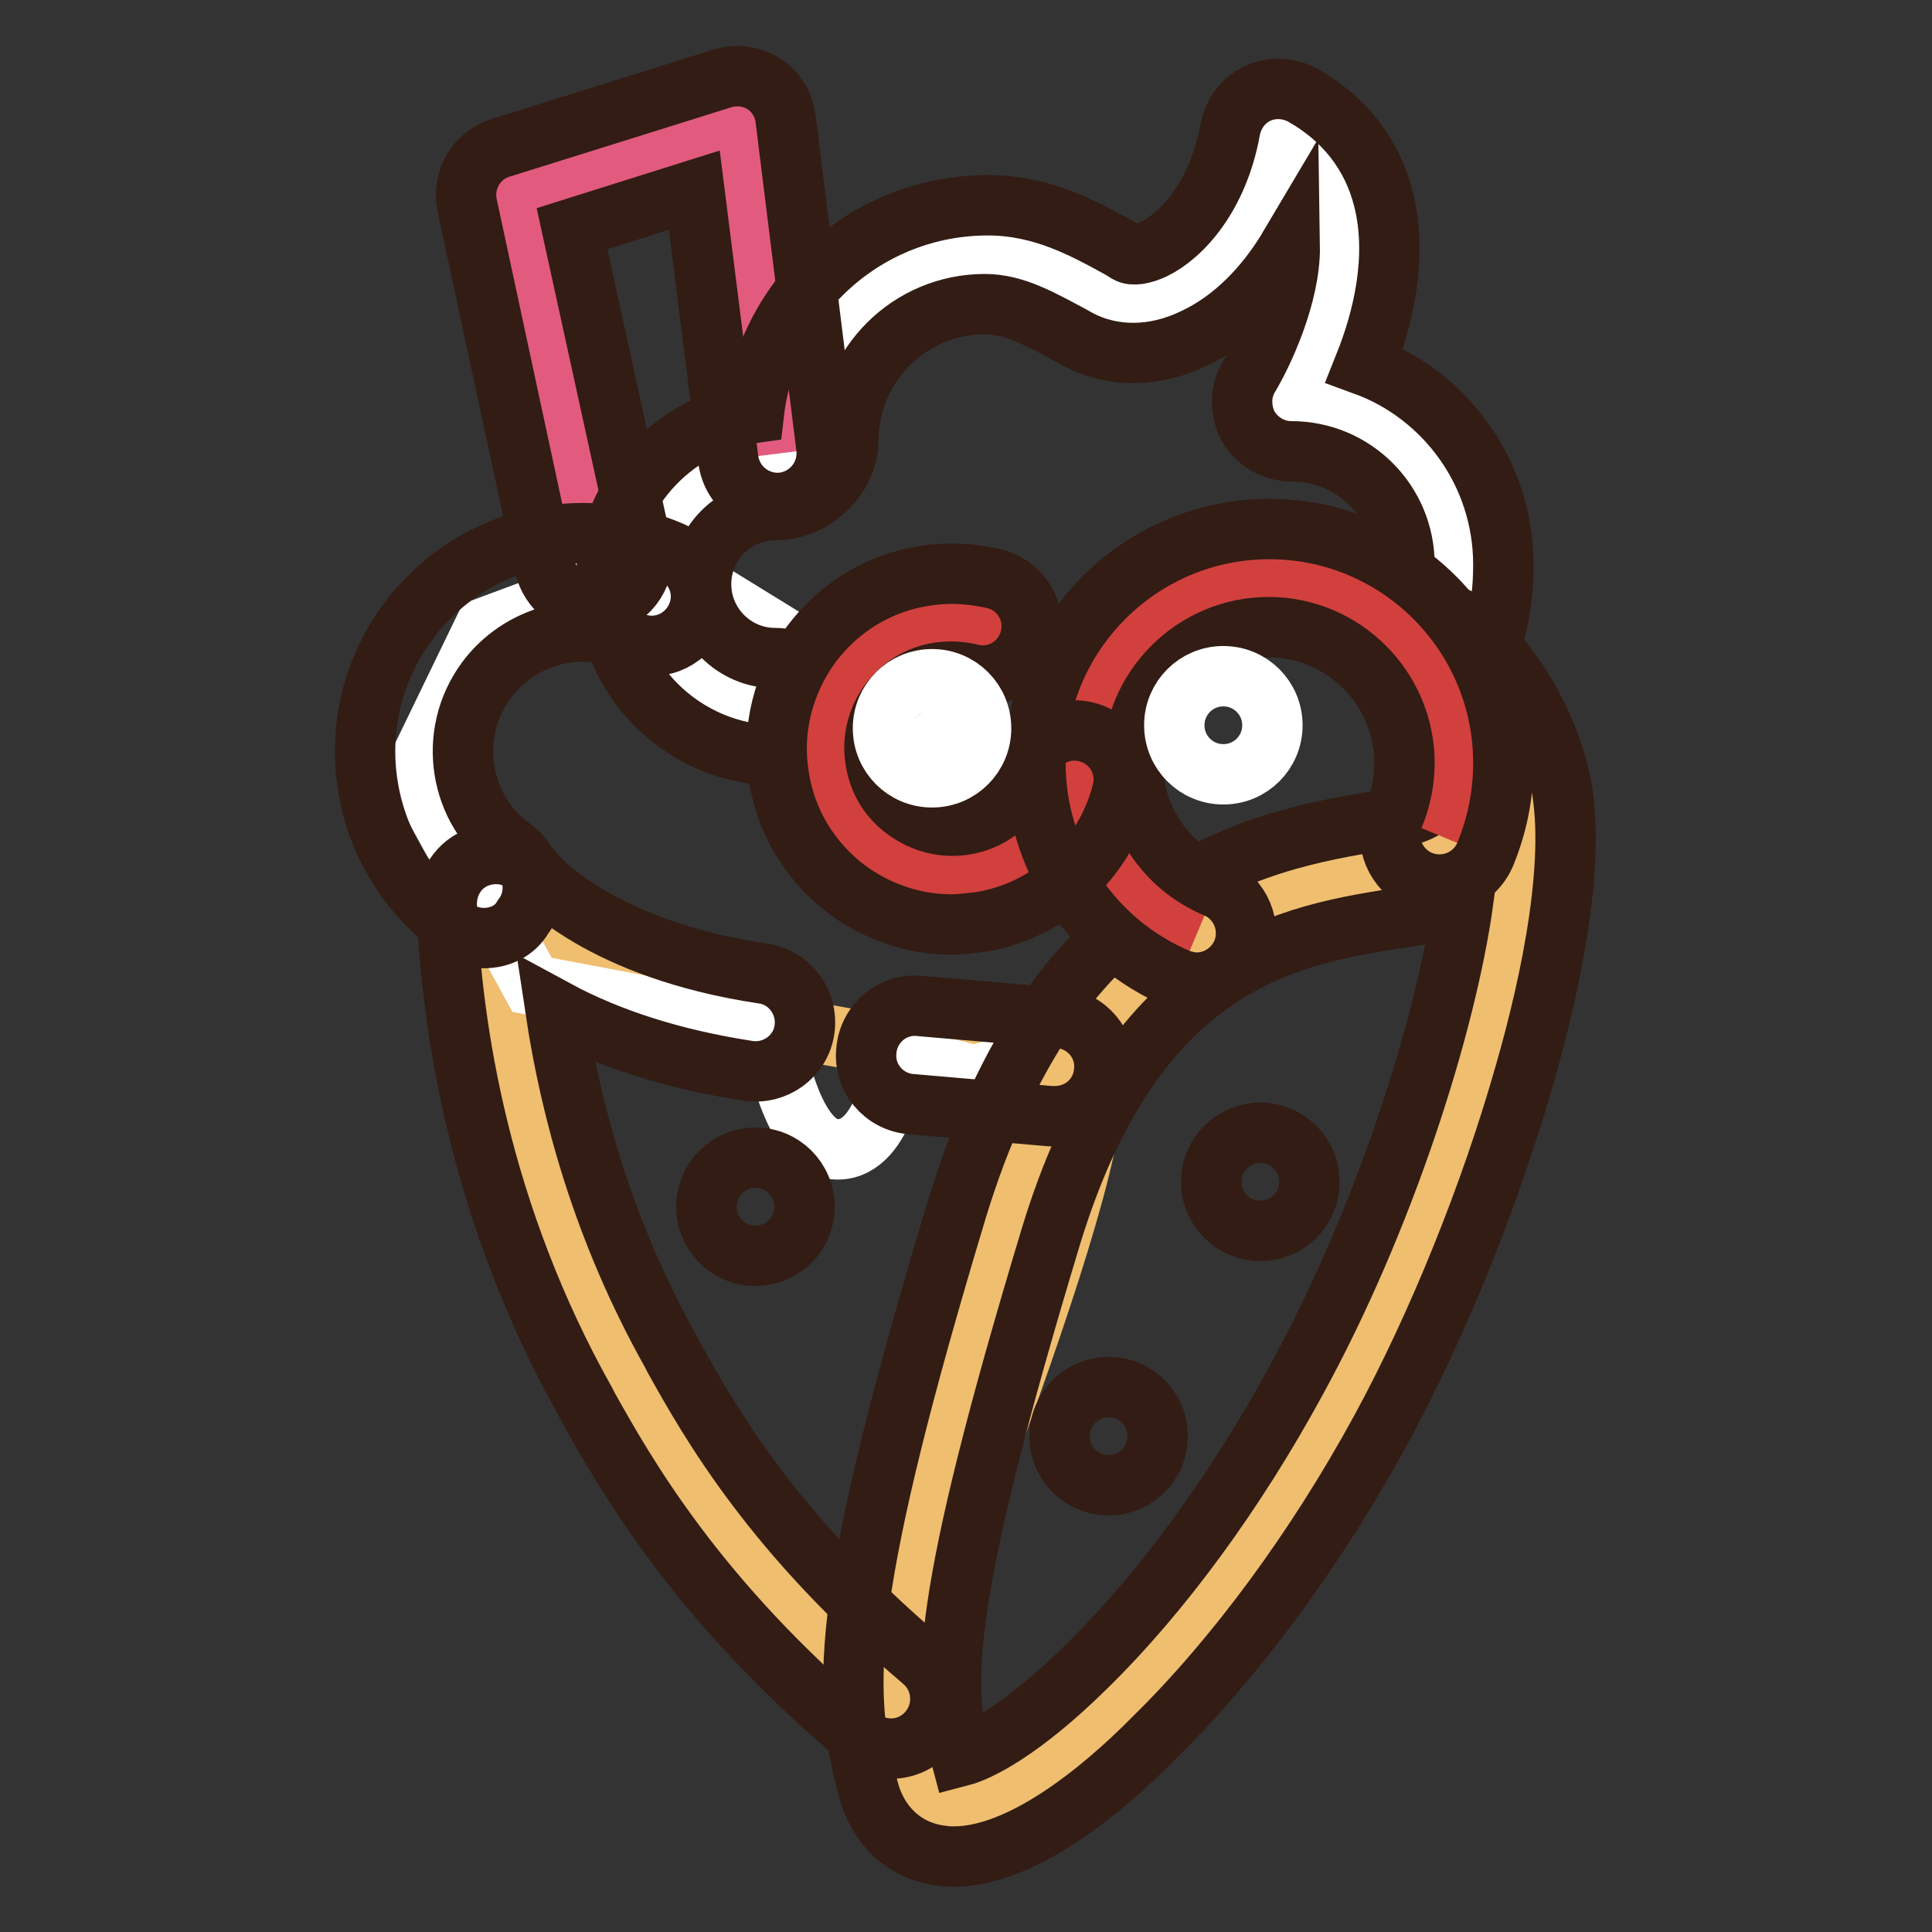 <?xml version="1.0" encoding="utf-8"?>
<!-- Svg Vector Icons : http://www.onlinewebfonts.com/icon -->
<!DOCTYPE svg PUBLIC "-//W3C//DTD SVG 1.1//EN" "http://www.w3.org/Graphics/SVG/1.1/DTD/svg11.dtd">
<svg version="1.1" xmlns="http://www.w3.org/2000/svg" xmlns:xlink="http://www.w3.org/1999/xlink" x="0px" y="0px" viewBox="0 0 256 256" enable-background="new 0 0 256 256" xml:space="preserve">
<rect x="0" y="0" width="256" height="256" fill="#333333" stroke="none"/>
<g> <path stroke-width="8" fill-opacity="0" stroke="#ffffff"  d="M190.4,85.3c1.9-2.8,2.5-6.7,2.5-10.7c0-11.9-9.6-21.5-21.5-21.5c0,0,15.5-25.2-1.8-34.9 c-2.9,16.3-15.8,24.9-23.1,20.9c-4.8-2.6-9.6-5.4-15.5-5.4c-13.6,0-24.7,11-24.7,24.7c0,1.1-1.6,2.6-3.2,2.6 c-9,0-16.3,7.3-16.3,16.3s7.3,16.3,16.3,16.3"/> <path stroke-width="8" fill-opacity="0" stroke="#e25b7e"  d="M78.6,73.7L68.3,25.8l29.4-9.2l5.4,43.5"/> <path stroke-width="8" fill-opacity="0" stroke="#efbe6f"  d="M118.1,225.2c-21.2-18-29.9-33.9-34.8-42.6c-12.9-22.9-16.9-46.2-17.6-62.9c0,0,8.9,11.9,34.5,15.7 c0,0,34,6.5,43,6.5C152.1,141.9,118.1,225.2,118.1,225.2z"/> <path stroke-width="8" fill-opacity="0" stroke="#ffffff"  d="M87.6,74.5l-23.4,8.7l-9.2,19l15.5,28.3l31.8,6c0,0,2.2,15.8,8.7,15.8s7.9-12.5,7.9-12.5l10.1,2.7l12.5-3.3 l15.2-14.1l-15.2-17.4L87.6,74.5z"/> <path stroke-width="8" fill-opacity="0" stroke="#efbe6f"  d="M191,88c4.6,4.6,7.9,10.1,9.5,16.3c3.6,14.6-7.8,54-23,81.9c-22,40.1-52.3,62.8-56.1,49.2 C118,223.6,118,212,133,162.2c12.4-41.1,37.3-44.8,52.5-47.1c13.9-2.1,12.8-13.4,12.8-13.4"/> <path stroke-width="8" fill-opacity="0" stroke="#321c14"  d="M126.4,246c-0.5,0-1,0-1.5-0.1c-4.8-0.5-8.5-3.8-9.8-8.7c-1.9-6.7-2.8-13.5-1.2-25.1 c1.6-11.4,5.5-27.4,12.9-51.9c3.1-10.2,7.2-19,12.1-26.2c4.4-6.3,9.7-11.5,15.6-15.4c10.8-7.2,21.8-8.8,29.8-10.1l0.1,0 c3.5-0.5,5.8-1.8,6.7-3.9c0.6-1.2,0.6-2.4,0.6-2.4c-0.1-0.7,0-1.4,0.1-2.1c-1.4-2.7-3.3-5.2-5.6-7.5c-2.6-2.6-2.6-6.7,0-9.2 c2.6-2.6,6.7-2.6,9.2,0c5.7,5.7,9.4,12.2,11.2,19.4c2.5,10.4-1,27.1-4.5,39.3c-4.6,16.2-11.6,33.5-19.1,47.3 c-8.6,15.8-19.3,30.3-30.1,40.9C145.7,237.6,135.2,246,126.4,246L126.4,246z M193.9,119.3c-2.1,1-4.5,1.8-7.5,2.2l-0.1,0 c-15.2,2.3-35.9,5.5-47.1,42.5c-14.6,48.3-14.4,59.3-11.9,68.7c2.3-0.6,8-3.3,16.7-11.9c9.9-9.7,19.7-23.1,27.7-37.8 C183.4,161.7,191.6,135.9,193.9,119.3L193.9,119.3z"/> <path stroke-width="8" fill-opacity="0" stroke="#321c14"  d="M118.1,231.7c-1.5,0-3-0.5-4.2-1.5c-21.7-18.3-31-34.9-36-43.8l-0.3-0.6c-14-24.9-17.8-49.6-18.4-65.8 c-0.1-2.9,1.6-5.6,4.4-6.5c2.7-0.9,5.7,0,7.3,2.3c0.5,0.7,8.8,10,30.2,13.2c3.6,0.5,6,3.9,5.5,7.4c-0.5,3.6-3.9,6-7.4,5.5 c-9.8-1.5-18.4-4.2-25.6-8.1c2,13.3,6.3,29.3,15.4,45.5l0.3,0.6c4.9,8.8,13.2,23.4,33,40.2c2.7,2.3,3.1,6.4,0.8,9.2 C121.8,230.9,119.9,231.7,118.1,231.7z M103.1,100.1c-12.6,0-22.8-10.2-22.8-22.8c0-11.5,8.6-21.1,19.6-22.6 c1.8-15.5,15-27.5,31-27.5c7.2,0,12.8,3.1,17.7,5.8l0.8,0.5c0.7,0.4,2,0.2,3.5-0.5c3.7-1.8,8.5-7,10.1-15.8 c0.4-2.1,1.7-3.9,3.6-4.8c1.9-0.9,4.1-0.8,6,0.2c5.5,3.1,9.2,7.8,10.7,13.7c2,7.8-0.1,16.1-2.5,22.1c10.7,3.9,18.4,14.3,18.4,26.4 c0,6-1.2,10.8-3.6,14.4c-2,3-6.1,3.8-9.1,1.8c-3-2-3.8-6.1-1.8-9.1c0.5-0.8,1.4-2.7,1.4-7.1c0-8.3-6.7-15-15-15 c-2.4,0-4.5-1.3-5.7-3.3c-1.1-2.1-1.1-4.6,0.1-6.6c1.7-2.8,5.5-10.7,5.4-17.3c-3.2,5.4-7.5,9.8-12.6,12.2 c-5.3,2.6-10.9,2.6-15.4,0.2l-0.9-0.5c-4.1-2.2-7.6-4.2-11.5-4.2c-10,0-18.1,8.1-18.1,18.1c0,4.8-4.6,9.2-9.7,9.2 c-5.4,0-9.8,4.4-9.8,9.8c0,5.4,4.4,9.8,9.8,9.8c3.6,0,6.5,2.9,6.5,6.5C109.6,97.1,106.7,100.1,103.1,100.1z"/> <path stroke-width="8" fill-opacity="0" stroke="#d1403d"  d="M109.9,98.7c0,9.5,7.7,17.1,17.1,17.1c9.5,0,17.1-7.7,17.1-17.1c0-9.5-7.7-17.1-17.1-17.1 C117.6,81.5,109.9,89.2,109.9,98.7z"/> <path stroke-width="8" fill-opacity="0" stroke="#d1403d"  d="M158.6,123.7c-8.8-3.7-15-12.4-15-22.5c0-13.5,11-24.5,24.5-24.5c13.5,0,24.5,11,24.5,24.5 c0,3.4-0.7,6.6-1.9,9.5"/> <path stroke-width="8" fill-opacity="0" stroke="#321c14"  d="M158.6,130.2c-0.8,0-1.7-0.2-2.5-0.5c-11.5-4.9-18.9-16.1-18.9-28.6c0-17.1,13.9-31,31-31 c17.1,0,31,13.9,31,31c0,4.2-0.8,8.2-2.4,12.1c-1.4,3.3-5.2,4.9-8.6,3.5c-3.3-1.4-4.9-5.2-3.5-8.6c0.9-2.2,1.4-4.6,1.4-7 c0-9.9-8.1-18-18-18c-9.9,0-18,8.1-18,18c0,7.2,4.3,13.7,11,16.5c3.3,1.4,4.9,5.2,3.5,8.6C163.5,128.7,161.1,130.2,158.6,130.2 L158.6,130.2z"/> <path stroke-width="8" fill-opacity="0" stroke="#321c14"  d="M126.1,122.5c-4.9,0-9.7-1.6-13.7-4.5c-5-3.7-8.3-9.1-9.2-15.2c-1-6.1,0.6-12.3,4.2-17.3 c3.7-5,9.1-8.3,15.2-9.2c3.1-0.5,6.2-0.3,9.2,0.4c3.5,0.9,5.6,4.4,4.7,7.9c-0.9,3.5-4.4,5.6-7.9,4.7c-1.3-0.3-2.7-0.4-4.1-0.2 c-5.6,0.8-9.4,6.1-8.5,11.6c0.4,2.7,1.8,5.1,4.1,6.7c2.2,1.6,4.9,2.3,7.6,1.9c4.1-0.6,7.3-3.6,8.4-7.6c0.9-3.5,4.4-5.6,7.9-4.7 c3.5,0.9,5.6,4.4,4.7,7.9c-2.3,9.1-9.8,15.9-19,17.3C128.5,122.3,127.3,122.5,126.1,122.5L126.1,122.5z M64.1,124.3 c-1.3,0-2.7-0.4-3.8-1.3c-12.9-9.4-15.8-27.5-6.4-40.4c3.9-5.4,9.6-9.3,16-11c6.3-1.7,13.1-1.1,19.1,1.5c3.3,1.5,4.8,5.3,3.3,8.6 c-1.5,3.3-5.3,4.8-8.6,3.3c-6.8-3-14.9-0.8-19.3,5.2c-5.2,7.1-3.6,17.1,3.5,22.2c2.9,2.1,3.6,6.2,1.4,9.1 C68.2,123.4,66.2,124.3,64.1,124.3z"/> <path stroke-width="8" fill-opacity="0" stroke="#321c14"  d="M78.6,80.2c-3,0-5.7-2.1-6.4-5.1L61.9,27.2c-0.7-3.3,1.2-6.6,4.4-7.6l29.4-9.2c1.9-0.6,3.9-0.3,5.5,0.7 c1.6,1,2.7,2.8,2.9,4.7l5.4,43.5c0.4,3.6-2.1,6.8-5.7,7.3c-3.6,0.4-6.8-2.1-7.3-5.7l-4.5-35.7l-16.2,5.1L85,72.3 c0.8,3.5-1.5,7-5,7.8C79.5,80.2,79,80.2,78.6,80.2z"/> <path stroke-width="8" fill-opacity="0" stroke="#321c14"  d="M93.6,159.9c0,3.6,2.9,6.5,6.5,6.5c3.6,0,6.5-2.9,6.5-6.5c0-3.6-2.9-6.5-6.5-6.5 C96.5,153.4,93.6,156.3,93.6,159.9z"/> <path stroke-width="8" fill-opacity="0" stroke="#321c14"  d="M160.5,156.6c0,3.6,2.9,6.5,6.5,6.5s6.5-2.9,6.5-6.5c0-3.6-2.9-6.5-6.5-6.5S160.5,153,160.5,156.6z"/> <path stroke-width="8" fill-opacity="0" stroke="#ffffff"  d="M155.6,96.1c0,3.6,2.9,6.5,6.5,6.5c3.6,0,6.5-2.9,6.5-6.5c0-3.6-2.9-6.5-6.5-6.5 C158.5,89.6,155.6,92.5,155.6,96.1z"/> <path stroke-width="8" fill-opacity="0" stroke="#ffffff"  d="M117,96.5c0,3.6,2.9,6.5,6.5,6.5s6.5-2.9,6.5-6.5s-2.9-6.5-6.5-6.5S117,92.9,117,96.5z"/> <path stroke-width="8" fill-opacity="0" stroke="#321c14"  d="M140.4,190.3c0,3.6,2.9,6.5,6.5,6.5s6.5-2.9,6.5-6.5c0-3.6-2.9-6.5-6.5-6.5S140.4,186.7,140.4,190.3z"/> <path stroke-width="8" fill-opacity="0" stroke="#321c14"  d="M139.8,147.9c-0.2,0-0.4,0-0.6,0l-18.5-1.6c-3.6-0.3-6.3-3.5-5.9-7.1c0.3-3.6,3.5-6.3,7.1-5.9l18.5,1.6 c3.6,0.3,6.3,3.5,5.9,7.1C146,145.4,143.2,147.9,139.8,147.9L139.8,147.9z"/></g>
</svg>